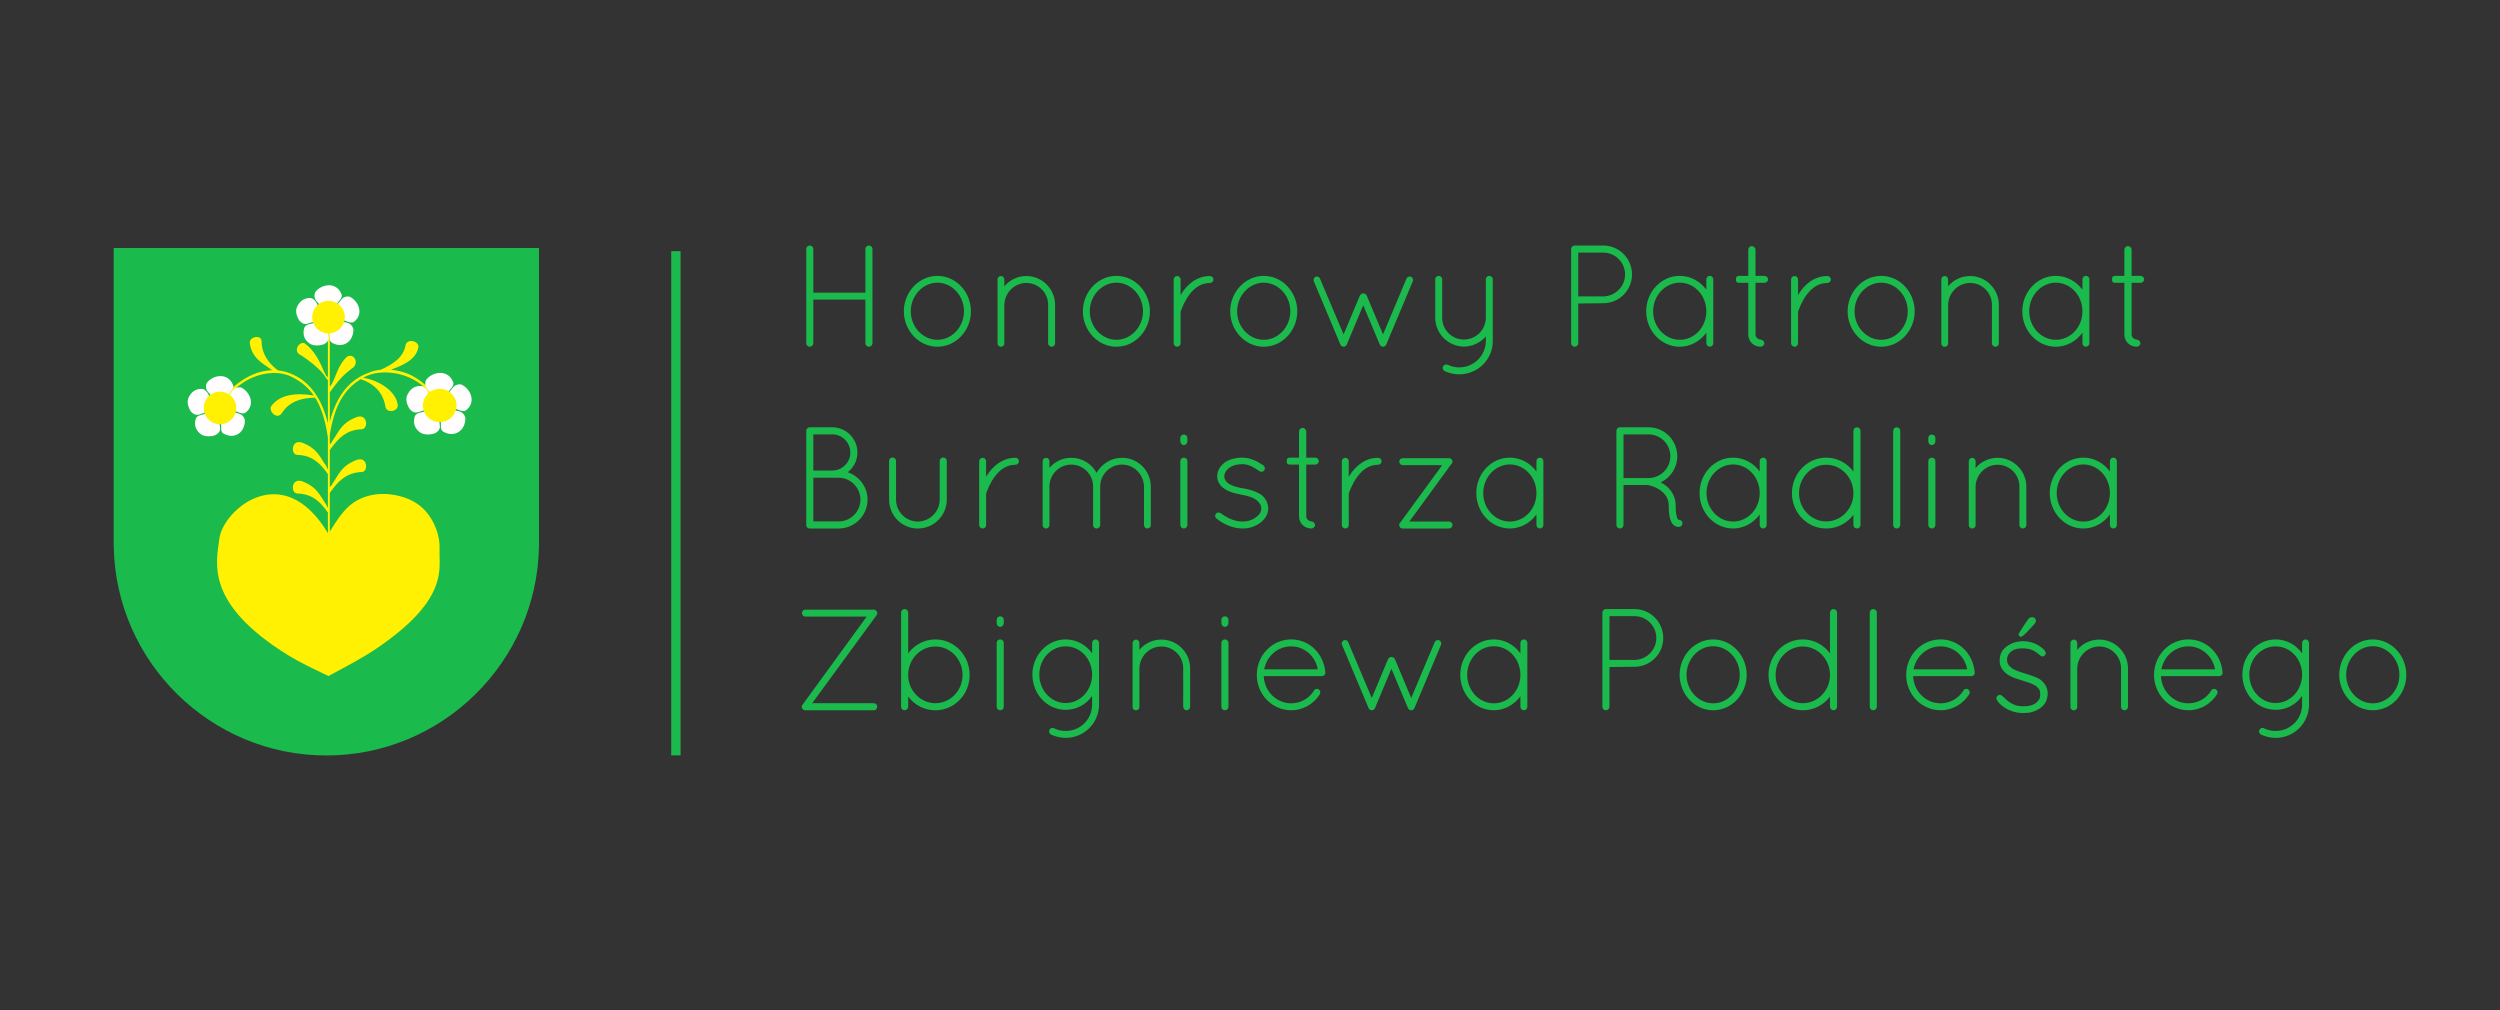 <?xml version="1.0" encoding="UTF-8" standalone="no"?>
<!-- Created with Inkscape (http://www.inkscape.org/) -->

<svg
   width="297mm"
   height="120mm"
   viewBox="0 0 297 120"
   version="1.1"
   id="svg5"
   inkscape:version="1.1.2 (b8e25be833, 2022-02-05)"
   sodipodi:docname="Honorowy_Patronat_1.svg"
   xmlns:inkscape="http://www.inkscape.org/namespaces/inkscape"
   xmlns:sodipodi="http://sodipodi.sourceforge.net/DTD/sodipodi-0.dtd"
   xmlns="http://www.w3.org/2000/svg"
   xmlns:svg="http://www.w3.org/2000/svg">
  <rect x="0" y="0" width="297" height="120" fill="#333333" stroke="none"/>
  <sodipodi:namedview
     id="namedview7"
     pagecolor="#ffffff"
     bordercolor="#666666"
     borderopacity="1.0"
     inkscape:pageshadow="2"
     inkscape:pageopacity="0.0"
     inkscape:pagecheckerboard="0"
     inkscape:document-units="mm"
     showgrid="false"
     height="209mm"
     inkscape:zoom="0.73952369"
     inkscape:cx="459.75539"
     inkscape:cy="247.45658"
     inkscape:window-width="1920"
     inkscape:window-height="1017"
     inkscape:window-x="-8"
     inkscape:window-y="-8"
     inkscape:window-maximized="1"
     inkscape:current-layer="layer1" />
  <defs
     id="defs2" />
  <g
     inkscape:label="Warstwa 1"
     inkscape:groupmode="layer"
     id="layer1">
    <g
       id="g18"
       transform="matrix(0.095,0,0,0.095,13.507,29.464)">
      <path
         style="fill:#1bba4d;fill-opacity:1;fill-rule:evenodd;stroke:none"
         d="m 0,0 h 531.879 v 373.23 h -0.058 C 529.364,517.605 410.887,634.589 265.942,634.589 121,634.589 2.52,517.605 0.063,373.23 H 0.004 V 0"
         id="path10" />
      <path
         style="fill:#fff101;fill-rule:evenodd;stroke:none"
         d="m 268.485,535.285 c -19.211,-9.324 -35.836,-17.094 -50.2,-25.961 -51.847,-32.008 -74.984,-61.27 -83.972,-86.477 -8.442,-23.679 -4.324,-43.781 -2.16,-59.23 3.996,-35.34 79.023,-101.59 135.711,-7.071 v -25.722 c -10.145,-14.293 -19.68,-23.227 -38.293,-23.844 -8.614,0.051 -7.832,-20.887 7.046,-14.883 18.68,7.446 21.75,18.461 28.965,28.528 1.063,1.48 0.77,2.797 2.278,4.16 v -42.09 c -10.075,-14.137 -19.828,-23.371 -38.293,-23.981 -8.614,0.051 -7.832,-20.886 7.047,-14.882 18.679,7.445 21.75,18.461 28.964,28.527 1.11,1.551 0.575,2.75 2.278,4.129 v -39.371 c -3.254,-22.824 -8.836,-38.563 -15.864,-49.899 -17.289,0.094 -32.07,4.664 -41.484,18.825 -5.691,9.629 -16.855,-1.532 -13.789,-7.879 10.215,-14.227 28.891,-17.719 53.441,-13.758 -7.961,-11.606 -17.566,-18.219 -27.683,-23.363 -17.578,-8.934 -47.078,-5.747 -68.985,13.742 l -8.816,9.84 -2.129,-1.809 7.059,-9.035 c 16.539,-14.215 33.238,-20.621 48.578,-21 -10.992,-7.945 -25.461,-14.692 -27.949,-33.641 -1.239,-8.316 14.593,-11.379 14.664,-2.625 0.136,15.953 8.672,27.563 20.558,36.543 4.43,0.449 8.723,1.406 12.828,2.832 18.442,6.395 36.907,21.289 47.172,54.727 l 2.399,8.613 v -53.906 c -2.84,-3.141 -4.121,-6.074 -6.586,-8.836 -7.766,-8.695 -16.867,-15.684 -26.559,-22.086 -13,-5.414 -0.445,-20.543 5.461,-14.207 8.184,6.355 16.141,17.398 22.676,34.152 1.793,2.395 1.488,4.942 5.004,7.211 v -56.004 l 2.406,0.016 v 67.711 c 4.047,-3.762 6.754,-13.856 10.969,-22.582 2.808,-5.817 6.48,-10.934 9.758,-14.113 8.738,-7.098 17.816,7.949 6.281,14.48 -15.063,11.559 -19.977,20.195 -27.012,29.418 v 36.723 l 1.836,-6.594 c 10.262,-33.438 28.731,-48.328 47.172,-54.727 4.105,-2.242 10.309,-3.199 14.742,-3.652 13.524,-6.246 28.07,-14.305 30.942,-30.531 1.71,-9.028 17.269,-5.692 16.031,2.625 -3.305,17.031 -22.692,23.234 -34.231,27.902 15.2,1.684 27.141,5.547 42.934,18.824 l 7,9.821 -3.258,2.277 -5.133,-9.148 c -22.109,-20.219 -55.648,-22.313 -73.484,-13.243 -0.941,0.477 -1.879,0.973 -2.805,1.485 21.149,3.566 40.922,17.461 43.192,33.625 1.199,8.324 -13.094,11.543 -15.301,3.004 -2.844,-17.899 -13.777,-28.95 -30.906,-34.887 -7.879,4.777 -15.18,11.058 -21.59,20.406 l -1.832,2.809 c -6.641,10.707 -11.989,25.343 -15.301,46.168 V 245.3 c 2.57,-1.636 2.594,-3.324 3.824,-5.035 7.215,-10.066 10.281,-21.082 28.965,-28.527 14.883,-6.004 15.664,14.934 7.047,14.883 -18.969,0.629 -29.434,11.281 -39.84,26.117 v 46.09 c 2.57,-1.637 2.594,-3.324 3.824,-5.039 7.215,-10.067 10.282,-21.082 28.965,-28.528 14.883,-6.004 15.664,14.934 7.047,14.883 -18.969,0.625 -29.434,11.281 -39.84,26.117 v 48.278 c 10.168,-16.606 18.68,-28.512 29.18,-35.813 15.344,-10.672 32.66,-12.273 46.801,-10.621 16.531,1.93 31.187,8.254 41.132,18.133 14.532,14.437 20.516,34.953 20.106,47.914 -0.383,12.211 1.527,25.105 -2,39.437 -5.887,23.883 -24.531,51.77 -76.754,87.168 -16.395,11.114 -36.238,21.688 -60.25,34.52"
         id="path12" />
      <path
         style="fill:#fffdfd;fill-rule:evenodd;stroke:none"
         d="m 141.766,186.004 c 1.68,1.21 3.129,2.722 4.262,4.46 l -1.164,-7.425 c 3.773,-3.184 4.632,-9.555 13.984,-8.782 11.164,4.524 19.496,22.289 5.308,32.098 -4.042,1.734 -9.984,-2 -15.742,-3.613 -0.347,1.785 -0.984,3.472 -1.859,5.008 l 3.351,-2.411 c 4.481,2.063 10.848,0.368 14.118,9.165 0.375,6.093 -1.731,12.546 -6.215,16.437 -4.949,4.305 -12.367,5.777 -20.594,1.074 -4.531,-2.777 -2.141,-9.363 -3.035,-15.363 l 1.027,-0.738 c -1.019,0.195 -2.078,0.3 -3.156,0.3 -0.914,0 -1.812,-0.074 -2.691,-0.218 l 3.277,2.468 c -0.77,4.836 3.769,10.192 -5.051,15.364 -5.851,2.199 -13.765,2.519 -18.566,-0.965 -5.309,-3.852 -9.11,-10.289 -6.383,-19.359 1.684,-5.043 8.641,-4.657 14.281,-6.883 l 0.071,0.054 c -0.965,-2.023 -1.532,-4.273 -1.602,-6.644 l -2.008,6.324 c -4.887,0.297 -9.582,5.899 -16.555,-1.586 -3.71,-5.23 -5.781,-12.426 -3.101,-17.871 2.894,-5.883 7.824,-11.359 17.273,-10.676 5.438,0.774 9.875,10.18 8.219,11.75 l -0.508,1.602 c 1.293,-1.723 2.914,-3.192 4.766,-4.313 l -1.426,-0.082 c -2.297,-4.367 -8.738,-6.898 -5.976,-15.867 6.937,-10.496 26.714,-14.523 33.117,2.067 2.254,4.207 -4.555,9.3 -7.422,14.628 z M 277.438,72.39 c 1.679,1.211 3.129,2.723 4.261,4.461 l -1.164,-7.422 c 3.774,-3.183 4.633,-9.554 13.985,-8.781 11.164,4.524 19.492,22.285 5.308,32.098 -4.046,1.734 -9.984,-2 -15.742,-3.614 -0.347,1.786 -0.984,3.473 -1.859,5.008 l 3.351,-2.41 c 4.485,2.063 10.848,0.367 14.118,9.164 0.375,6.098 -1.731,12.547 -6.215,16.438 -4.949,4.304 -12.371,5.777 -20.594,1.074 -4.531,-2.777 -2.141,-9.363 -3.035,-15.363 l 1.027,-0.739 c -1.019,0.196 -2.078,0.301 -3.156,0.301 -0.914,0 -1.813,-0.074 -2.691,-0.219 l 3.277,2.469 c -0.77,4.836 3.769,10.191 -5.051,15.363 -5.852,2.2 -13.766,2.52 -18.566,-0.964 -5.309,-3.852 -9.11,-10.29 -6.383,-19.36 1.68,-5.043 8.64,-4.656 14.281,-6.883 l 0.07,0.055 c -0.964,-2.023 -1.531,-4.273 -1.601,-6.644 l -2.008,6.324 c -4.887,0.297 -9.586,5.898 -16.555,-1.586 -3.711,-5.231 -5.781,-12.426 -3.097,-17.871 2.894,-5.883 7.824,-11.36 17.273,-10.676 5.438,0.773 9.875,10.18 8.219,11.75 l -0.508,1.601 c 1.293,-1.722 2.914,-3.191 4.766,-4.312 l -1.426,-0.082 c -2.297,-4.367 -8.738,-6.898 -5.977,-15.867 6.938,-10.496 26.715,-14.524 33.114,2.066 2.254,4.207 -4.555,9.301 -7.422,14.629 z m 139.347,110.199 c 1.731,1.235 3.223,2.786 4.391,4.563 l -1.199,-7.594 c 3.887,-3.254 4.773,-9.773 14.414,-8.984 11.504,4.629 20.09,22.801 5.473,32.836 -4.168,1.777 -10.29,-2.047 -16.223,-3.696 -0.359,1.825 -1.016,3.551 -1.914,5.122 l 3.453,-2.465 c 4.621,2.109 11.18,0.375 14.551,9.375 0.386,6.234 -1.785,12.832 -6.403,16.816 -5.101,4.402 -12.75,5.91 -21.222,1.102 -4.672,-2.84 -2.207,-9.582 -3.129,-15.715 l 1.058,-0.758 c -1.054,0.199 -2.14,0.309 -3.253,0.309 -0.942,0 -1.868,-0.078 -2.774,-0.223 l 3.379,2.527 c -0.793,4.946 3.887,10.426 -5.207,15.715 -6.031,2.25 -14.184,2.574 -19.137,-0.988 -5.469,-3.942 -9.387,-10.524 -6.578,-19.805 1.734,-5.156 8.906,-4.765 14.719,-7.043 l 0.07,0.055 c -0.992,-2.07 -1.578,-4.371 -1.648,-6.801 l -2.067,6.469 c -5.035,0.305 -9.879,6.035 -17.062,-1.621 -3.824,-5.352 -5.961,-12.711 -3.195,-18.281 2.984,-6.02 8.066,-11.622 17.804,-10.922 5.602,0.793 10.18,10.41 8.469,12.019 l -0.52,1.637 c 1.332,-1.762 3,-3.266 4.911,-4.41 l -1.469,-0.086 c -2.367,-4.469 -9.004,-7.055 -6.16,-16.231 7.148,-10.734 27.531,-14.859 34.129,2.114 2.32,4.304 -4.696,9.515 -7.649,14.964"
         id="path14" />
      <path
         style="fill:#fff101;fill-rule:evenodd;stroke:none"
         d="m 268.645,66.039 c 11.211,0 20.351,9.14 20.351,20.351 0,11.207 -9.14,20.352 -20.351,20.352 -11.207,0 -20.352,-9.141 -20.352,-20.352 0,-11.207 9.141,-20.351 20.352,-20.351 z m 139.082,110.05 c 11.551,0 20.972,9.352 20.972,20.821 0,11.465 -9.421,20.82 -20.972,20.82 -11.551,0 -20.973,-9.351 -20.973,-20.82 0,-11.465 9.422,-20.821 20.973,-20.821 z m -274.75,3.563 c 11.207,0 20.351,9.141 20.351,20.352 0,11.207 -9.14,20.351 -20.351,20.351 -11.211,0 -20.352,-9.141 -20.352,-20.351 0,-11.208 9.141,-20.352 20.352,-20.352"
         id="path16" />
    </g>
    <rect
       style="fill:#1bba4d;fill-opacity:1;fill-rule:evenodd;stroke-width:0.285"
       id="rect878"
       width="1.11"
       height="59.894"
       x="79.742"
       y="29.84" />
    <g
       aria-label="Honorowy Patronat
Burmistrza Radlina
Zbigniewa Podlesnego"
       id="text3419"
       style="font-size:15.673px;line-height:1.25;fill:#1bba4d;stroke-width:0.392"
       transform="matrix(1.096,0,0,1.096,-2.087,-12.622)">
      <path
         d="m 95.706,48.724 c 0,0.204 0.172,0.376 0.376,0.376 0.219,0 0.392,-0.172 0.392,-0.376 V 38.505 c 0,-0.204 -0.172,-0.376 -0.392,-0.376 -0.204,0 -0.376,0.172 -0.376,0.376 v 4.733 h -5.642 v -4.733 c 0,-0.204 -0.172,-0.376 -0.392,-0.376 -0.204,0 -0.376,0.172 -0.376,0.376 v 10.219 c 0,0.204 0.172,0.376 0.376,0.376 0.219,0 0.392,-0.172 0.392,-0.376 v -4.733 h 5.642 z"
         style="font-family:Quicksand;-inkscape-font-specification:Quicksand"
         id="path29053" />
      <path
         d="m 99.876,45.26 c 0,2.085 1.63,3.84 3.636,3.84 2.022,0 3.636,-1.755 3.636,-3.84 0,-2.085 -1.614,-3.84 -3.636,-3.84 -2.006,0 -3.636,1.755 -3.636,3.84 z m 0.752,0 c 0,-1.708 1.317,-3.103 2.884,-3.103 1.567,0 2.884,1.395 2.884,3.103 0,1.708 -1.317,3.088 -2.884,3.088 -1.567,0 -2.884,-1.379 -2.884,-3.088 z"
         style="font-family:Quicksand;-inkscape-font-specification:Quicksand"
         id="path29055" />
      <path
         d="m 115.517,48.724 c 0,0.219 0.172,0.376 0.376,0.376 0.204,0 0.376,-0.157 0.376,-0.376 v -4.169 c 0,-1.708 -1.395,-3.119 -3.119,-3.119 -0.956,0 -1.818,0.439 -2.382,1.113 V 41.812 c 0,-0.204 -0.157,-0.376 -0.36,-0.376 -0.219,0 -0.376,0.172 -0.376,0.376 v 2.617 0.125 4.169 0.094 c 0,0 0.016,0.016 0.016,0.031 0,0.016 0,0.031 0.016,0.047 0.047,0.094 0.141,0.172 0.251,0.204 h 0.094 c 0.11,0 0.219,-0.047 0.282,-0.141 0.047,-0.047 0.063,-0.11 0.078,-0.172 v -0.063 -4.169 c 0.031,-1.301 1.081,-2.367 2.382,-2.367 1.317,0 2.367,1.066 2.367,2.367 z"
         style="font-family:Quicksand;-inkscape-font-specification:Quicksand"
         id="path29057" />
      <path
         d="m 119.279,45.26 c 0,2.085 1.63,3.84 3.636,3.84 2.022,0 3.636,-1.755 3.636,-3.84 0,-2.085 -1.614,-3.84 -3.636,-3.84 -2.006,0 -3.636,1.755 -3.636,3.84 z m 0.752,0 c 0,-1.708 1.317,-3.103 2.884,-3.103 1.567,0 2.884,1.395 2.884,3.103 0,1.708 -1.317,3.088 -2.884,3.088 -1.567,0 -2.884,-1.379 -2.884,-3.088 z"
         style="font-family:Quicksand;-inkscape-font-specification:Quicksand"
         id="path29059" />
      <path
         d="m 129.122,48.724 c 0,0.219 0.172,0.376 0.392,0.376 0.188,0 0.36,-0.157 0.36,-0.376 v -3.37 c 0,-0.031 0,-0.063 0.031,-0.125 0.11,-0.313 0.408,-1.097 0.925,-1.787 0.533,-0.69 1.223,-1.254 2.226,-1.254 0.204,0 0.376,-0.172 0.376,-0.376 0,-0.219 -0.172,-0.376 -0.376,-0.376 -1.473,0 -2.492,0.972 -3.072,1.881 -0.047,0.063 -0.078,0.125 -0.11,0.188 V 41.812 c 0,-0.219 -0.172,-0.376 -0.36,-0.376 -0.219,0 -0.392,0.157 -0.392,0.376 z"
         style="font-family:Quicksand;-inkscape-font-specification:Quicksand"
         id="path29061" />
      <path
         d="m 135.25,45.26 c 0,2.085 1.63,3.84 3.636,3.84 2.022,0 3.636,-1.755 3.636,-3.84 0,-2.085 -1.614,-3.84 -3.636,-3.84 -2.006,0 -3.636,1.755 -3.636,3.84 z m 0.752,0 c 0,-1.708 1.317,-3.103 2.884,-3.103 1.567,0 2.884,1.395 2.884,3.103 0,1.708 -1.317,3.088 -2.884,3.088 -1.567,0 -2.884,-1.379 -2.884,-3.088 z"
         style="font-family:Quicksand;-inkscape-font-specification:Quicksand"
         id="path29063" />
      <path
         d="m 147.413,49.069 c 0.047,0.016 0.094,0.031 0.141,0.031 0.125,0 0.282,-0.094 0.329,-0.235 0,-0.016 0.016,-0.031 0.016,-0.031 l 1.771,-4.232 1.787,4.247 0.016,0.016 c 0.031,0.125 0.172,0.219 0.298,0.235 h 0.047 0.031 c 0.063,0 0.125,-0.031 0.188,-0.078 0.063,-0.047 0.11,-0.11 0.141,-0.188 l 2.868,-6.834 c 0.078,-0.188 -0.016,-0.408 -0.204,-0.486 -0.172,-0.078 -0.407,0.016 -0.486,0.204 l -2.539,6.05 -1.771,-4.216 c -0.063,-0.141 -0.219,-0.235 -0.376,-0.235 -0.141,0 -0.298,0.094 -0.36,0.235 l -1.771,4.216 -2.555,-6.05 c -0.063,-0.188 -0.298,-0.282 -0.486,-0.204 -0.172,0.078 -0.266,0.298 -0.188,0.486 l 2.884,6.865 c 0.031,0.078 0.078,0.141 0.157,0.172 0.016,0.016 0.031,0.031 0.063,0.031 z"
         style="font-family:Quicksand;-inkscape-font-specification:Quicksand"
         id="path29065" />
      <path
         d="m 157.475,45.95 c 0,1.724 1.395,3.119 3.103,3.135 0.956,0 1.802,-0.439 2.382,-1.097 v 0.502 c -0.016,1.583 -1.301,2.853 -2.9,2.853 -0.439,0 -0.878,-0.11 -1.254,-0.298 -0.188,-0.047 -0.392,0 -0.486,0.188 -0.094,0.172 -0.016,0.392 0.157,0.502 0.486,0.219 1.019,0.36 1.583,0.36 2.022,0 3.652,-1.599 3.652,-3.605 v -2.398 -0.141 -4.169 c 0,-0.047 -0.016,-0.11 -0.047,-0.157 -0.016,-0.047 -0.063,-0.094 -0.094,-0.125 -0.063,-0.031 -0.125,-0.063 -0.188,-0.078 h -0.047 -0.047 c -0.016,0 -0.031,0.016 -0.047,0.016 h -0.031 c -0.047,0.016 -0.11,0.047 -0.141,0.094 -0.016,0 -0.016,0.016 -0.031,0.016 0,0.016 -0.016,0.031 -0.016,0.047 -0.047,0.047 -0.063,0.125 -0.063,0.188 v 4.169 c -0.016,1.317 -1.066,2.367 -2.382,2.367 -1.301,0 -2.351,-1.05 -2.351,-2.367 v -4.169 c 0,-0.204 -0.172,-0.36 -0.392,-0.36 -0.188,0 -0.36,0.157 -0.36,0.36 z"
         style="font-family:Quicksand;-inkscape-font-specification:Quicksand"
         id="path29067" />
      <path
         d="m 172.208,48.724 c 0,0.204 0.172,0.376 0.376,0.376 0.219,0 0.392,-0.172 0.392,-0.376 v -4.31 l 2.711,-0.031 c 1.724,0 3.119,-1.395 3.119,-3.119 0,-1.724 -1.395,-3.135 -3.119,-3.135 h -3.056 -0.047 c -0.204,0 -0.376,0.172 -0.376,0.376 z m 0.768,-5.078 v -4.749 h 2.711 c 1.301,0 2.367,1.066 2.367,2.367 0,1.301 -1.066,2.367 -2.367,2.382 z"
         style="font-family:Quicksand;-inkscape-font-specification:Quicksand"
         id="path29069" />
      <path
         d="m 187.238,41.42 c -0.204,0 -0.376,0.157 -0.376,0.376 v 1.128 c -0.658,-0.909 -1.708,-1.505 -2.884,-1.505 -2.022,0 -3.636,1.74 -3.636,3.84 0,2.1 1.614,3.84 3.636,3.84 1.175,0 2.226,-0.611 2.884,-1.52 v 1.144 c 0,0.204 0.172,0.376 0.376,0.376 0.204,0 0.376,-0.172 0.376,-0.376 v -6.928 c 0,-0.219 -0.172,-0.376 -0.376,-0.376 z m -3.26,6.928 c -1.567,0 -2.884,-1.364 -2.884,-3.088 0,-1.724 1.317,-3.103 2.884,-3.103 1.583,0 2.884,1.379 2.884,3.103 0,1.724 -1.301,3.088 -2.884,3.088 z"
         style="font-family:Quicksand;-inkscape-font-specification:Quicksand"
         id="path29071" />
      <path
         d="m 193.179,41.42 h -0.987 v -2.853 c 0,-0.188 -0.204,-0.376 -0.408,-0.376 -0.188,0 -0.376,0.188 -0.376,0.376 v 2.853 h -0.956 c -0.376,0 -0.376,0.188 -0.376,0.376 0,0.188 0,0.376 0.376,0.376 h 0.956 v 5.595 c 0,0.768 0.58,1.332 1.348,1.332 0.188,0 0.392,-0.188 0.392,-0.376 0,-0.188 -0.204,-0.392 -0.392,-0.392 -0.188,0 -0.564,-0.188 -0.564,-0.564 v -5.595 h 0.987 c 0.188,0 0.376,-0.188 0.376,-0.376 0,-0.188 -0.188,-0.376 -0.376,-0.376 z"
         style="font-family:Quicksand;-inkscape-font-specification:Quicksand"
         id="path29073" />
      <path
         d="m 196.047,48.724 c 0,0.219 0.172,0.376 0.392,0.376 0.188,0 0.36,-0.157 0.36,-0.376 v -3.37 c 0,-0.031 0,-0.063 0.031,-0.125 0.11,-0.313 0.408,-1.097 0.925,-1.787 0.533,-0.69 1.223,-1.254 2.226,-1.254 0.204,0 0.376,-0.172 0.376,-0.376 0,-0.219 -0.172,-0.376 -0.376,-0.376 -1.473,0 -2.492,0.972 -3.072,1.881 -0.047,0.063 -0.078,0.125 -0.11,0.188 V 41.812 c 0,-0.219 -0.172,-0.376 -0.36,-0.376 -0.219,0 -0.392,0.157 -0.392,0.376 z"
         style="font-family:Quicksand;-inkscape-font-specification:Quicksand"
         id="path29075" />
      <path
         d="m 202.175,45.26 c 0,2.085 1.63,3.84 3.636,3.84 2.022,0 3.636,-1.755 3.636,-3.84 0,-2.085 -1.614,-3.84 -3.636,-3.84 -2.006,0 -3.636,1.755 -3.636,3.84 z m 0.752,0 c 0,-1.708 1.317,-3.103 2.884,-3.103 1.567,0 2.884,1.395 2.884,3.103 0,1.708 -1.317,3.088 -2.884,3.088 -1.567,0 -2.884,-1.379 -2.884,-3.088 z"
         style="font-family:Quicksand;-inkscape-font-specification:Quicksand"
         id="path29077" />
      <path
         d="m 217.817,48.724 c 0,0.219 0.172,0.376 0.376,0.376 0.204,0 0.376,-0.157 0.376,-0.376 v -4.169 c 0,-1.708 -1.395,-3.119 -3.119,-3.119 -0.956,0 -1.818,0.439 -2.382,1.113 V 41.812 c 0,-0.204 -0.157,-0.376 -0.36,-0.376 -0.219,0 -0.376,0.172 -0.376,0.376 v 2.617 0.125 4.169 0.094 c 0,0 0.016,0.016 0.016,0.031 0,0.016 0,0.031 0.016,0.047 0.047,0.094 0.141,0.172 0.251,0.204 h 0.094 c 0.11,0 0.219,-0.047 0.282,-0.141 0.047,-0.047 0.063,-0.11 0.078,-0.172 v -0.063 -4.169 c 0.031,-1.301 1.081,-2.367 2.382,-2.367 1.317,0 2.367,1.066 2.367,2.367 z"
         style="font-family:Quicksand;-inkscape-font-specification:Quicksand"
         id="path29079" />
      <path
         d="m 228.005,41.42 c -0.204,0 -0.376,0.157 -0.376,0.376 v 1.128 c -0.658,-0.909 -1.708,-1.505 -2.884,-1.505 -2.022,0 -3.636,1.74 -3.636,3.84 0,2.1 1.614,3.84 3.636,3.84 1.175,0 2.226,-0.611 2.884,-1.52 v 1.144 c 0,0.204 0.172,0.376 0.376,0.376 0.204,0 0.376,-0.172 0.376,-0.376 v -6.928 c 0,-0.219 -0.172,-0.376 -0.376,-0.376 z m -3.26,6.928 c -1.567,0 -2.884,-1.364 -2.884,-3.088 0,-1.724 1.317,-3.103 2.884,-3.103 1.583,0 2.884,1.379 2.884,3.103 0,1.724 -1.301,3.088 -2.884,3.088 z"
         style="font-family:Quicksand;-inkscape-font-specification:Quicksand"
         id="path29081" />
      <path
         d="m 233.945,41.42 h -0.987 v -2.853 c 0,-0.188 -0.204,-0.376 -0.408,-0.376 -0.188,0 -0.376,0.188 -0.376,0.376 v 2.853 h -0.956 c -0.376,0 -0.376,0.188 -0.376,0.376 0,0.188 0,0.376 0.376,0.376 h 0.956 v 5.595 c 0,0.768 0.58,1.332 1.348,1.332 0.188,0 0.392,-0.188 0.392,-0.376 0,-0.188 -0.204,-0.392 -0.392,-0.392 -0.188,0 -0.564,-0.188 -0.564,-0.564 v -5.595 h 0.987 c 0.188,0 0.376,-0.188 0.376,-0.376 0,-0.188 -0.188,-0.376 -0.376,-0.376 z"
         style="font-family:Quicksand;-inkscape-font-specification:Quicksand"
         id="path29083" />
      <path
         d="m 89.296,68.427 c 0,0.204 0.157,0.376 0.36,0.376 h 0.016 0.047 3.088 c 1.724,0 3.135,-1.395 3.135,-3.135 0,-1.379 -0.909,-2.539 -2.147,-2.962 0.627,-0.502 1.05,-1.27 1.05,-2.132 0,-1.52 -1.223,-2.743 -2.727,-2.743 H 89.719 89.672 c -0.204,0 -0.376,0.172 -0.376,0.376 z m 0.768,-0.392 V 63.302 h 2.743 c 1.301,0 2.351,1.066 2.367,2.367 -0.016,1.317 -1.066,2.367 -2.367,2.367 z m 0,-5.517 v -3.918 h 2.053 c 1.081,0 1.959,0.878 1.959,1.975 0,1.066 -0.878,1.943 -1.959,1.943 z"
         style="font-family:Quicksand;-inkscape-font-specification:Quicksand"
         id="path29085" />
      <path
         d="m 98.277,65.669 c 0,1.724 1.379,3.135 3.103,3.135 1.755,0 3.15,-1.411 3.15,-3.135 v -4.185 c 0,-0.219 -0.172,-0.376 -0.392,-0.376 -0.188,0 -0.376,0.157 -0.376,0.376 v 4.185 c 0,1.317 -1.066,2.367 -2.382,2.382 -1.301,-0.016 -2.351,-1.066 -2.351,-2.382 v -4.185 c 0,-0.219 -0.172,-0.376 -0.376,-0.376 -0.204,0 -0.376,0.157 -0.376,0.376 z"
         style="font-family:Quicksand;-inkscape-font-specification:Quicksand"
         id="path29087" />
      <path
         d="m 108.041,68.427 c 0,0.219 0.172,0.376 0.392,0.376 0.188,0 0.36,-0.157 0.36,-0.376 V 65.057 c 0,-0.031 0,-0.063 0.031,-0.125 0.11,-0.313 0.408,-1.097 0.925,-1.787 0.533,-0.69 1.223,-1.254 2.226,-1.254 0.204,0 0.376,-0.172 0.376,-0.376 0,-0.219 -0.172,-0.376 -0.376,-0.376 -1.473,0 -2.492,0.972 -3.072,1.881 -0.047,0.063 -0.078,0.125 -0.11,0.188 v -1.693 c 0,-0.219 -0.172,-0.376 -0.36,-0.376 -0.219,0 -0.392,0.157 -0.392,0.376 z"
         style="font-family:Quicksand;-inkscape-font-specification:Quicksand"
         id="path29089" />
      <path
         d="m 125.909,68.443 c 0,0.188 0.157,0.36 0.36,0.36 0.219,0 0.376,-0.172 0.376,-0.36 v -4.185 c 0,-1.724 -1.395,-3.119 -3.119,-3.119 -1.175,0 -2.21,0.658 -2.759,1.63 -0.533,-0.972 -1.552,-1.63 -2.743,-1.63 -0.956,0 -1.802,0.423 -2.367,1.097 v -0.737 c 0,-0.204 -0.157,-0.36 -0.376,-0.36 -0.188,0 -0.36,0.157 -0.36,0.36 v 2.633 0.125 4.185 0.078 c 0.047,0.141 0.172,0.266 0.313,0.282 h 0.047 0.047 c 0.031,0 0.047,0 0.063,-0.016 0.031,0 0.078,-0.031 0.094,-0.047 0.11,-0.063 0.172,-0.172 0.172,-0.298 V 64.258 c 0,-1.301 1.05,-2.382 2.367,-2.382 1.317,0 2.367,1.081 2.367,2.382 v 4.185 0.031 0.047 c 0.016,0.016 0.016,0.031 0.016,0.047 0.016,0.016 0.016,0.031 0.016,0.031 0.016,0.016 0.016,0.016 0.016,0.031 0.016,0 0.016,0.016 0.031,0.031 l 0.047,0.047 c 0.016,0.016 0.031,0.031 0.047,0.031 0.031,0.016 0.063,0.047 0.094,0.047 0,0 0.016,0.016 0.031,0.016 h 0.031 0.047 c 0.063,0 0.125,-0.016 0.188,-0.047 0.078,-0.047 0.157,-0.11 0.188,-0.204 v -0.031 c 0,0 0.016,-0.016 0.016,-0.031 v -0.047 -4.185 c 0,-1.301 1.066,-2.382 2.367,-2.382 1.317,0 2.351,1.081 2.382,2.382 z"
         style="font-family:Quicksand;-inkscape-font-specification:Quicksand"
         id="path29091" />
      <path
         d="m 129.843,68.427 c 0,0.204 0.172,0.376 0.376,0.376 0.219,0 0.392,-0.172 0.392,-0.376 v -6.928 c 0,-0.219 -0.172,-0.376 -0.392,-0.376 -0.204,0 -0.376,0.157 -0.376,0.376 z m 0,-9.075 c 0,0.219 0.172,0.408 0.376,0.408 0.219,0 0.392,-0.188 0.392,-0.408 v -0.36 c 0,-0.204 -0.172,-0.376 -0.392,-0.376 -0.204,0 -0.376,0.172 -0.376,0.376 z"
         style="font-family:Quicksand;-inkscape-font-specification:Quicksand"
         id="path29093" />
      <path
         d="m 133.746,67.706 c 0.627,0.502 1.599,1.081 2.837,1.097 0.752,0 1.379,-0.219 1.912,-0.611 0.517,-0.392 0.878,-0.909 0.878,-1.552 0,-0.643 -0.36,-1.238 -0.862,-1.567 -0.533,-0.298 -1.128,-0.517 -1.865,-0.627 h -0.031 c -0.705,-0.11 -1.223,-0.298 -1.567,-0.533 -0.298,-0.235 -0.439,-0.455 -0.439,-0.768 0,-0.313 0.172,-0.627 0.486,-0.878 0.329,-0.266 0.831,-0.439 1.458,-0.439 0.752,0 1.317,0.392 1.881,0.768 0.172,0.11 0.408,0.063 0.517,-0.11 0.11,-0.172 0.063,-0.408 -0.11,-0.533 -0.596,-0.376 -1.301,-0.831 -2.288,-0.831 -0.784,0 -1.426,0.204 -1.881,0.517 -0.486,0.36 -0.831,0.893 -0.831,1.505 0,0.596 0.345,1.097 0.831,1.379 0.439,0.313 1.05,0.47 1.74,0.596 l 0.031,0.016 c 0.752,0.125 1.301,0.313 1.63,0.564 0.392,0.329 0.533,0.58 0.549,0.94 0,0.345 -0.204,0.69 -0.58,0.94 -0.345,0.282 -0.862,0.47 -1.458,0.47 -0.972,0 -1.818,-0.502 -2.351,-0.893 -0.172,-0.141 -0.408,-0.11 -0.533,0.047 -0.125,0.157 -0.11,0.36 0.047,0.502 z"
         style="font-family:Quicksand;-inkscape-font-specification:Quicksand"
         id="path29095" />
      <path
         d="m 144.482,61.123 h -0.987 v -2.853 c 0,-0.188 -0.204,-0.376 -0.407,-0.376 -0.188,0 -0.376,0.188 -0.376,0.376 v 2.853 h -0.956 c -0.376,0 -0.376,0.188 -0.376,0.376 0,0.188 0,0.376 0.376,0.376 h 0.956 v 5.595 c 0,0.768 0.58,1.332 1.348,1.332 0.188,0 0.392,-0.188 0.392,-0.376 0,-0.188 -0.204,-0.392 -0.392,-0.392 -0.188,0 -0.564,-0.188 -0.564,-0.564 V 61.876 h 0.987 c 0.188,0 0.376,-0.188 0.376,-0.376 0,-0.188 -0.188,-0.376 -0.376,-0.376 z"
         style="font-family:Quicksand;-inkscape-font-specification:Quicksand"
         id="path29097" />
      <path
         d="m 147.35,68.427 c 0,0.219 0.172,0.376 0.392,0.376 0.188,0 0.36,-0.157 0.36,-0.376 V 65.057 c 0,-0.031 0,-0.063 0.031,-0.125 0.11,-0.313 0.408,-1.097 0.925,-1.787 0.533,-0.69 1.223,-1.254 2.226,-1.254 0.204,0 0.376,-0.172 0.376,-0.376 0,-0.219 -0.172,-0.376 -0.376,-0.376 -1.473,0 -2.492,0.972 -3.072,1.881 -0.047,0.063 -0.078,0.125 -0.11,0.188 v -1.693 c 0,-0.219 -0.172,-0.376 -0.36,-0.376 -0.219,0 -0.392,0.157 -0.392,0.376 z"
         style="font-family:Quicksand;-inkscape-font-specification:Quicksand"
         id="path29099" />
      <path
         d="m 158.227,61.938 -4.53,6.207 c -0.078,0.063 -0.125,0.157 -0.125,0.266 v 0.016 c 0,0.047 0,0.094 0.016,0.141 0,0 0.016,0 0.016,0.016 0.047,0.125 0.188,0.219 0.345,0.219 h 5.015 c 0.204,0 0.376,-0.157 0.376,-0.376 0,-0.219 -0.172,-0.376 -0.376,-0.376 h -4.294 l 4.514,-6.191 c 0.078,-0.047 0.125,-0.125 0.141,-0.204 0.047,-0.125 0.016,-0.251 -0.078,-0.345 l -0.016,-0.016 -0.047,-0.047 c -0.078,-0.047 -0.172,-0.078 -0.266,-0.063 h -4.968 c -0.204,0 -0.376,0.157 -0.376,0.376 0,0.204 0.172,0.376 0.376,0.376 z"
         style="font-family:Quicksand;-inkscape-font-specification:Quicksand"
         id="path29101" />
      <path
         d="m 168.822,61.123 c -0.204,0 -0.376,0.157 -0.376,0.376 v 1.128 c -0.658,-0.909 -1.708,-1.505 -2.884,-1.505 -2.022,0 -3.636,1.74 -3.636,3.84 0,2.1 1.614,3.84 3.636,3.84 1.175,0 2.226,-0.611 2.884,-1.52 v 1.144 c 0,0.204 0.172,0.376 0.376,0.376 0.204,0 0.376,-0.172 0.376,-0.376 v -6.928 c 0,-0.219 -0.172,-0.376 -0.376,-0.376 z m -3.26,6.928 c -1.567,0 -2.884,-1.364 -2.884,-3.088 0,-1.724 1.317,-3.103 2.884,-3.103 1.583,0 2.884,1.379 2.884,3.103 0,1.724 -1.301,3.088 -2.884,3.088 z"
         style="font-family:Quicksand;-inkscape-font-specification:Quicksand"
         id="path29103" />
      <path
         d="m 183.085,68.129 c 0.172,0.345 0.502,0.502 0.705,0.502 h 0.031 c 0.094,0 0.172,-0.016 0.188,-0.016 0.204,-0.078 0.298,-0.298 0.251,-0.502 -0.063,-0.172 -0.251,-0.266 -0.423,-0.251 -0.016,-0.016 -0.094,-0.078 -0.157,-0.266 -0.078,-0.235 -0.141,-0.627 -0.141,-1.27 0,-1.238 -0.752,-2.038 -1.473,-2.445 -0.063,-0.031 -0.11,-0.047 -0.157,-0.078 1.066,-0.502 1.802,-1.583 1.802,-2.837 0,-1.74 -1.395,-3.135 -3.119,-3.135 h -3.056 -0.047 -0.031 c -0.188,0.016 -0.345,0.188 -0.345,0.376 v 10.219 c 0,0.204 0.172,0.376 0.376,0.376 0.219,0 0.392,-0.172 0.392,-0.376 v -4.342 h 2.664 c 0.016,0 0.031,0.016 0.078,0.031 0.204,0.031 0.784,0.204 1.27,0.549 0.486,0.36 0.893,0.862 0.893,1.661 0,0.925 0.11,1.442 0.298,1.802 z m -0.125,-7.163 c 0,1.285 -1.034,2.335 -2.304,2.367 h -0.141 -2.633 v -4.733 h 2.711 c 1.301,0 2.367,1.05 2.367,2.367 z"
         style="font-family:Quicksand;-inkscape-font-specification:Quicksand"
         id="path29105" />
      <path
         d="m 193.022,61.123 c -0.204,0 -0.376,0.157 -0.376,0.376 v 1.128 c -0.658,-0.909 -1.708,-1.505 -2.884,-1.505 -2.022,0 -3.636,1.74 -3.636,3.84 0,2.1 1.614,3.84 3.636,3.84 1.175,0 2.226,-0.611 2.884,-1.52 v 1.144 c 0,0.204 0.172,0.376 0.376,0.376 0.204,0 0.376,-0.172 0.376,-0.376 v -6.928 c 0,-0.219 -0.172,-0.376 -0.376,-0.376 z m -3.26,6.928 c -1.567,0 -2.884,-1.364 -2.884,-3.088 0,-1.724 1.317,-3.103 2.884,-3.103 1.583,0 2.884,1.379 2.884,3.103 0,1.724 -1.301,3.088 -2.884,3.088 z"
         style="font-family:Quicksand;-inkscape-font-specification:Quicksand"
         id="path29107" />
      <path
         d="m 202.802,68.427 c 0,0.204 0.172,0.376 0.392,0.376 0.204,0 0.376,-0.172 0.376,-0.376 v -3.448 -0.157 -6.614 c 0,-0.204 -0.172,-0.376 -0.376,-0.376 -0.219,0 -0.392,0.172 -0.392,0.376 v 4.42 c -0.674,-0.909 -1.74,-1.505 -2.947,-1.505 -2.069,0 -3.715,1.724 -3.715,3.856 0,2.1 1.646,3.824 3.715,3.824 1.207,0 2.273,-0.58 2.947,-1.489 z m -2.947,-0.392 c -1.614,0 -2.947,-1.364 -2.947,-3.056 0,-1.708 1.332,-3.088 2.947,-3.088 1.583,0 2.884,1.317 2.947,2.962 V 65.104 c -0.063,1.63 -1.364,2.931 -2.947,2.931 z"
         style="font-family:Quicksand;-inkscape-font-specification:Quicksand"
         id="path29109" />
      <path
         d="m 207.112,68.427 c 0,0.204 0.172,0.376 0.376,0.376 0.219,0 0.392,-0.172 0.392,-0.376 V 58.208 c 0,-0.204 -0.172,-0.376 -0.392,-0.376 -0.204,0 -0.376,0.172 -0.376,0.376 z"
         style="font-family:Quicksand;-inkscape-font-specification:Quicksand"
         id="path29111" />
      <path
         d="m 210.921,68.427 c 0,0.204 0.172,0.376 0.376,0.376 0.219,0 0.392,-0.172 0.392,-0.376 v -6.928 c 0,-0.219 -0.172,-0.376 -0.392,-0.376 -0.204,0 -0.376,0.157 -0.376,0.376 z m 0,-9.075 c 0,0.219 0.172,0.408 0.376,0.408 0.219,0 0.392,-0.188 0.392,-0.408 v -0.36 c 0,-0.204 -0.172,-0.376 -0.392,-0.376 -0.204,0 -0.376,0.172 -0.376,0.376 z"
         style="font-family:Quicksand;-inkscape-font-specification:Quicksand"
         id="path29113" />
      <path
         d="m 220.795,68.427 c 0,0.219 0.172,0.376 0.376,0.376 0.204,0 0.376,-0.157 0.376,-0.376 v -4.169 c 0,-1.708 -1.395,-3.119 -3.119,-3.119 -0.956,0 -1.818,0.439 -2.382,1.113 v -0.737 c 0,-0.204 -0.157,-0.376 -0.36,-0.376 -0.219,0 -0.376,0.172 -0.376,0.376 v 2.617 0.125 4.169 0.094 c 0,0 0.016,0.016 0.016,0.031 0,0.016 0,0.031 0.016,0.047 0.047,0.094 0.141,0.172 0.251,0.204 h 0.094 c 0.11,0 0.219,-0.047 0.282,-0.141 0.047,-0.047 0.063,-0.11 0.078,-0.172 v -0.063 -4.169 c 0.031,-1.301 1.081,-2.367 2.382,-2.367 1.317,0 2.367,1.066 2.367,2.367 z"
         style="font-family:Quicksand;-inkscape-font-specification:Quicksand"
         id="path29115" />
      <path
         d="m 230.983,61.123 c -0.204,0 -0.376,0.157 -0.376,0.376 v 1.128 c -0.658,-0.909 -1.708,-1.505 -2.884,-1.505 -2.022,0 -3.636,1.74 -3.636,3.84 0,2.1 1.614,3.84 3.636,3.84 1.175,0 2.226,-0.611 2.884,-1.52 v 1.144 c 0,0.204 0.172,0.376 0.376,0.376 0.204,0 0.376,-0.172 0.376,-0.376 v -6.928 c 0,-0.219 -0.172,-0.376 -0.376,-0.376 z m -3.26,6.928 c -1.567,0 -2.884,-1.364 -2.884,-3.088 0,-1.724 1.317,-3.103 2.884,-3.103 1.583,0 2.884,1.379 2.884,3.103 0,1.724 -1.301,3.088 -2.884,3.088 z"
         style="font-family:Quicksand;-inkscape-font-specification:Quicksand"
         id="path29117" />
      <path
         d="m 88.967,88.428 c 0.031,0.031 0.063,0.047 0.094,0.063 0.031,0 0.078,0.016 0.11,0.016 h 0.031 7.413 c 0.204,0 0.376,-0.172 0.376,-0.376 0,-0.235 -0.172,-0.392 -0.376,-0.392 H 89.939 l 6.975,-9.529 c 0.11,-0.141 0.11,-0.345 0,-0.47 -0.031,-0.031 -0.078,-0.063 -0.11,-0.078 -0.094,-0.063 -0.204,-0.094 -0.313,-0.063 h -7.288 c -0.204,0 -0.376,0.172 -0.376,0.376 0,0.204 0.172,0.376 0.376,0.376 h 6.645 l -6.912,9.498 c -0.031,0.031 -0.063,0.078 -0.094,0.141 -0.063,0.157 -0.016,0.345 0.125,0.439 z"
         style="font-family:Quicksand;-inkscape-font-specification:Quicksand"
         id="path29119" />
      <path
         d="m 99.578,88.13 c 0,0.204 0.172,0.376 0.376,0.376 0.219,0 0.392,-0.172 0.392,-0.376 V 87.017 c 0.674,0.909 1.74,1.489 2.947,1.489 2.069,0 3.715,-1.724 3.715,-3.824 0,-2.132 -1.646,-3.856 -3.715,-3.856 -1.207,0 -2.273,0.596 -2.947,1.505 v -4.42 c 0,-0.204 -0.172,-0.376 -0.392,-0.376 -0.204,0 -0.376,0.172 -0.376,0.376 v 6.614 0.157 0.157 z m 0.768,-3.574 c 0.063,-1.646 1.364,-2.962 2.947,-2.962 1.63,0 2.947,1.379 2.947,3.088 0,1.693 -1.317,3.056 -2.947,3.056 -1.614,0 -2.947,-1.364 -2.947,-3.056 z"
         style="font-family:Quicksand;-inkscape-font-specification:Quicksand"
         id="path29121" />
      <path
         d="m 109.938,88.13 c 0,0.204 0.172,0.376 0.376,0.376 0.219,0 0.392,-0.172 0.392,-0.376 v -6.928 c 0,-0.219 -0.172,-0.376 -0.392,-0.376 -0.204,0 -0.376,0.157 -0.376,0.376 z m 0,-9.075 c 0,0.219 0.172,0.408 0.376,0.408 0.219,0 0.392,-0.188 0.392,-0.408 v -0.36 c 0,-0.204 -0.172,-0.376 -0.392,-0.376 -0.204,0 -0.376,0.172 -0.376,0.376 z"
         style="font-family:Quicksand;-inkscape-font-specification:Quicksand"
         id="path29123" />
      <path
         d="m 121.034,81.202 c 0,-0.204 -0.172,-0.376 -0.36,-0.376 -0.219,0 -0.392,0.172 -0.392,0.376 v 1.128 c -0.643,-0.909 -1.693,-1.505 -2.868,-1.505 -2.006,0 -3.605,1.74 -3.605,3.809 0,2.116 1.599,3.824 3.605,3.824 1.175,0 2.226,-0.58 2.868,-1.505 v 0.94 c 0,1.583 -1.27,2.853 -2.868,2.853 -0.47,0 -0.862,-0.094 -1.254,-0.282 -0.188,-0.11 -0.407,-0.031 -0.502,0.172 -0.094,0.172 0,0.392 0.157,0.502 0.502,0.219 1.034,0.36 1.599,0.36 2.006,0 3.621,-1.614 3.621,-3.605 z m -3.621,6.52 c -1.567,0 -2.853,-1.364 -2.853,-3.088 0,-1.708 1.285,-3.056 2.853,-3.056 1.583,0 2.868,1.348 2.868,3.056 0,1.724 -1.285,3.088 -2.868,3.088 z"
         style="font-family:Quicksand;-inkscape-font-specification:Quicksand"
         id="path29125" />
      <path
         d="m 130.156,88.13 c 0,0.219 0.172,0.376 0.376,0.376 0.204,0 0.376,-0.157 0.376,-0.376 v -4.169 c 0,-1.708 -1.395,-3.119 -3.119,-3.119 -0.956,0 -1.818,0.439 -2.382,1.113 v -0.737 c 0,-0.204 -0.157,-0.376 -0.36,-0.376 -0.219,0 -0.376,0.172 -0.376,0.376 v 2.617 0.125 4.169 0.094 c 0,0 0.016,0.016 0.016,0.031 0,0.016 0,0.031 0.016,0.047 0.047,0.094 0.141,0.172 0.251,0.204 h 0.094 c 0.11,0 0.219,-0.047 0.282,-0.141 0.047,-0.047 0.063,-0.11 0.078,-0.172 v -0.063 -4.169 c 0.031,-1.301 1.081,-2.367 2.382,-2.367 1.317,0 2.367,1.066 2.367,2.367 z"
         style="font-family:Quicksand;-inkscape-font-specification:Quicksand"
         id="path29127" />
      <path
         d="m 134.294,88.13 c 0,0.204 0.172,0.376 0.376,0.376 0.219,0 0.392,-0.172 0.392,-0.376 v -6.928 c 0,-0.219 -0.172,-0.376 -0.392,-0.376 -0.204,0 -0.376,0.157 -0.376,0.376 z m 0,-9.075 c 0,0.219 0.172,0.408 0.376,0.408 0.219,0 0.392,-0.188 0.392,-0.408 v -0.36 c 0,-0.204 -0.172,-0.376 -0.392,-0.376 -0.204,0 -0.376,0.172 -0.376,0.376 z"
         style="font-family:Quicksand;-inkscape-font-specification:Quicksand"
         id="path29129" />
      <path
         d="m 141.864,88.506 c 1.301,0 2.445,-0.69 3.103,-1.74 0.11,-0.188 0.047,-0.408 -0.125,-0.533 -0.157,-0.094 -0.392,-0.063 -0.502,0.125 -0.517,0.862 -1.458,1.395 -2.476,1.395 -1.583,0 -2.9,-1.27 -2.978,-2.947 h 6.301 c 0.204,0 0.376,-0.141 0.376,-0.345 v -0.047 -0.016 c -0.157,-2.006 -1.724,-3.574 -3.699,-3.574 -2.069,0 -3.73,1.724 -3.73,3.856 0,2.1 1.661,3.824 3.73,3.824 z m 0,-6.928 c 1.411,0 2.633,1.05 2.884,2.492 h -5.815 c 0.282,-1.458 1.489,-2.492 2.931,-2.492 z"
         style="font-family:Quicksand;-inkscape-font-specification:Quicksand"
         id="path29131" />
      <path
         d="m 150.469,88.475 c 0.047,0.016 0.094,0.031 0.141,0.031 0.125,0 0.282,-0.094 0.329,-0.235 0,-0.016 0.016,-0.031 0.016,-0.031 l 1.771,-4.232 1.787,4.247 0.016,0.016 c 0.031,0.125 0.172,0.219 0.298,0.235 h 0.047 0.031 c 0.063,0 0.125,-0.031 0.188,-0.078 0.063,-0.047 0.11,-0.11 0.141,-0.188 l 2.868,-6.834 c 0.078,-0.188 -0.016,-0.408 -0.204,-0.486 -0.172,-0.078 -0.408,0.016 -0.486,0.204 l -2.539,6.05 -1.771,-4.216 c -0.063,-0.141 -0.219,-0.235 -0.376,-0.235 -0.141,0 -0.298,0.094 -0.36,0.235 l -1.771,4.216 -2.555,-6.05 c -0.063,-0.188 -0.298,-0.282 -0.486,-0.204 -0.172,0.078 -0.266,0.298 -0.188,0.486 l 2.884,6.865 c 0.031,0.078 0.078,0.141 0.157,0.172 0.016,0.016 0.031,0.031 0.063,0.031 z"
         style="font-family:Quicksand;-inkscape-font-specification:Quicksand"
         id="path29133" />
      <path
         d="m 167.083,80.826 c -0.204,0 -0.376,0.157 -0.376,0.376 v 1.128 c -0.658,-0.909 -1.708,-1.505 -2.884,-1.505 -2.022,0 -3.636,1.74 -3.636,3.84 0,2.1 1.614,3.84 3.636,3.84 1.175,0 2.226,-0.611 2.884,-1.52 v 1.144 c 0,0.204 0.172,0.376 0.376,0.376 0.204,0 0.376,-0.172 0.376,-0.376 v -6.928 c 0,-0.219 -0.172,-0.376 -0.376,-0.376 z m -3.26,6.928 c -1.567,0 -2.884,-1.364 -2.884,-3.088 0,-1.724 1.317,-3.103 2.884,-3.103 1.583,0 2.884,1.379 2.884,3.103 0,1.724 -1.301,3.088 -2.884,3.088 z"
         style="font-family:Quicksand;-inkscape-font-specification:Quicksand"
         id="path29135" />
      <path
         d="m 175.593,88.13 c 0,0.204 0.172,0.376 0.376,0.376 0.219,0 0.392,-0.172 0.392,-0.376 v -4.31 l 2.711,-0.031 c 1.724,0 3.119,-1.395 3.119,-3.119 0,-1.724 -1.395,-3.135 -3.119,-3.135 h -3.056 -0.047 c -0.204,0 -0.376,0.172 -0.376,0.376 z m 0.768,-5.078 v -4.749 h 2.711 c 1.301,0 2.367,1.066 2.367,2.367 0,1.301 -1.066,2.367 -2.367,2.382 z"
         style="font-family:Quicksand;-inkscape-font-specification:Quicksand"
         id="path29137" />
      <path
         d="m 183.963,84.666 c 0,2.085 1.63,3.84 3.636,3.84 2.022,0 3.636,-1.755 3.636,-3.84 0,-2.085 -1.614,-3.84 -3.636,-3.84 -2.006,0 -3.636,1.755 -3.636,3.84 z m 0.752,0 c 0,-1.708 1.317,-3.103 2.884,-3.103 1.567,0 2.884,1.395 2.884,3.103 0,1.708 -1.317,3.088 -2.884,3.088 -1.567,0 -2.884,-1.379 -2.884,-3.088 z"
         style="font-family:Quicksand;-inkscape-font-specification:Quicksand"
         id="path29139" />
      <path
         d="m 200.263,88.13 c 0,0.204 0.172,0.376 0.392,0.376 0.204,0 0.376,-0.172 0.376,-0.376 v -3.448 -0.157 -6.614 c 0,-0.204 -0.172,-0.376 -0.376,-0.376 -0.219,0 -0.392,0.172 -0.392,0.376 v 4.42 c -0.674,-0.909 -1.74,-1.505 -2.947,-1.505 -2.069,0 -3.715,1.724 -3.715,3.856 0,2.1 1.646,3.824 3.715,3.824 1.207,0 2.273,-0.58 2.947,-1.489 z m -2.947,-0.392 c -1.614,0 -2.947,-1.364 -2.947,-3.056 0,-1.708 1.332,-3.088 2.947,-3.088 1.583,0 2.884,1.317 2.947,2.962 v 0.251 c -0.063,1.63 -1.364,2.931 -2.947,2.931 z"
         style="font-family:Quicksand;-inkscape-font-specification:Quicksand"
         id="path29141" />
      <path
         d="m 204.573,88.13 c 0,0.204 0.172,0.376 0.376,0.376 0.219,0 0.392,-0.172 0.392,-0.376 V 77.911 c 0,-0.204 -0.172,-0.376 -0.392,-0.376 -0.204,0 -0.376,0.172 -0.376,0.376 z"
         style="font-family:Quicksand;-inkscape-font-specification:Quicksand"
         id="path29143" />
      <path
         d="m 212.253,88.506 c 1.301,0 2.445,-0.69 3.103,-1.74 0.11,-0.188 0.047,-0.408 -0.125,-0.533 -0.157,-0.094 -0.392,-0.063 -0.502,0.125 -0.517,0.862 -1.458,1.395 -2.476,1.395 -1.583,0 -2.9,-1.27 -2.978,-2.947 h 6.301 c 0.204,0 0.376,-0.141 0.376,-0.345 v -0.047 -0.016 c -0.157,-2.006 -1.724,-3.574 -3.699,-3.574 -2.069,0 -3.73,1.724 -3.73,3.856 0,2.1 1.661,3.824 3.73,3.824 z m 0,-6.928 c 1.411,0 2.633,1.05 2.884,2.492 h -5.815 c 0.282,-1.458 1.489,-2.492 2.931,-2.492 z"
         style="font-family:Quicksand;-inkscape-font-specification:Quicksand"
         id="path29145" />
      <path
         d="m 231.813,88.13 c 0,0.219 0.172,0.376 0.376,0.376 0.204,0 0.376,-0.157 0.376,-0.376 v -4.169 c 0,-1.708 -1.395,-3.119 -3.119,-3.119 -0.956,0 -1.818,0.439 -2.382,1.113 v -0.737 c 0,-0.204 -0.157,-0.376 -0.36,-0.376 -0.219,0 -0.376,0.172 -0.376,0.376 v 2.617 0.125 4.169 0.094 c 0,0 0.016,0.016 0.016,0.031 0,0.016 0,0.031 0.016,0.047 0.047,0.094 0.141,0.172 0.251,0.204 h 0.094 c 0.11,0 0.219,-0.047 0.282,-0.141 0.047,-0.047 0.063,-0.11 0.078,-0.172 v -0.063 -4.169 c 0.031,-1.301 1.081,-2.367 2.382,-2.367 1.317,0 2.367,1.066 2.367,2.367 z"
         style="font-family:Quicksand;-inkscape-font-specification:Quicksand"
         id="path29149" />
      <path
         d="m 239.117,88.506 c 1.301,0 2.445,-0.69 3.103,-1.74 0.11,-0.188 0.047,-0.408 -0.125,-0.533 -0.157,-0.094 -0.392,-0.063 -0.502,0.125 -0.517,0.862 -1.458,1.395 -2.476,1.395 -1.583,0 -2.9,-1.27 -2.978,-2.947 h 6.301 c 0.204,0 0.376,-0.141 0.376,-0.345 v -0.047 -0.016 c -0.157,-2.006 -1.724,-3.574 -3.699,-3.574 -2.069,0 -3.73,1.724 -3.73,3.856 0,2.1 1.661,3.824 3.73,3.824 z m 0,-6.928 c 1.411,0 2.633,1.05 2.884,2.492 h -5.815 c 0.282,-1.458 1.489,-2.492 2.931,-2.492 z"
         style="font-family:Quicksand;-inkscape-font-specification:Quicksand"
         id="path29151" />
      <path
         d="m 252.189,81.202 c 0,-0.204 -0.172,-0.376 -0.36,-0.376 -0.219,0 -0.392,0.172 -0.392,0.376 v 1.128 c -0.643,-0.909 -1.693,-1.505 -2.868,-1.505 -2.006,0 -3.605,1.74 -3.605,3.809 0,2.116 1.599,3.824 3.605,3.824 1.175,0 2.226,-0.58 2.868,-1.505 v 0.94 c 0,1.583 -1.27,2.853 -2.868,2.853 -0.47,0 -0.862,-0.094 -1.254,-0.282 -0.188,-0.11 -0.407,-0.031 -0.502,0.172 -0.094,0.172 0,0.392 0.157,0.502 0.502,0.219 1.034,0.36 1.599,0.36 2.006,0 3.621,-1.614 3.621,-3.605 z m -3.621,6.52 c -1.567,0 -2.853,-1.364 -2.853,-3.088 0,-1.708 1.285,-3.056 2.853,-3.056 1.583,0 2.868,1.348 2.868,3.056 0,1.724 -1.285,3.088 -2.868,3.088 z"
         style="font-family:Quicksand;-inkscape-font-specification:Quicksand"
         id="path29153" />
      <path
         d="m 255.464,84.666 c 0,2.085 1.63,3.84 3.636,3.84 2.022,0 3.636,-1.755 3.636,-3.84 0,-2.085 -1.614,-3.84 -3.636,-3.84 -2.006,0 -3.636,1.755 -3.636,3.84 z m 0.752,0 c 0,-1.708 1.317,-3.103 2.884,-3.103 1.567,0 2.884,1.395 2.884,3.103 0,1.708 -1.317,3.088 -2.884,3.088 -1.567,0 -2.884,-1.379 -2.884,-3.088 z"
         style="font-family:Quicksand;-inkscape-font-specification:Quicksand"
         id="path29155" />
    </g>
    <path
       style="fill:#1bba4d;fill-opacity:1;stroke-width:0.039"
       d="m 239.925,84.691 c -0.551,-0.069 -0.975,-0.195 -1.43,-0.425 -0.707,-0.357 -1.334,-0.991 -1.334,-1.348 0,-0.065 0.048,-0.15 0.131,-0.233 0.107,-0.107 0.161,-0.131 0.291,-0.131 0.147,0 0.187,0.026 0.488,0.309 0.477,0.449 0.695,0.612 1.042,0.779 0.401,0.193 0.746,0.263 1.298,0.264 0.734,0.001 1.265,-0.176 1.62,-0.541 0.238,-0.244 0.321,-0.427 0.341,-0.744 0.022,-0.366 -0.017,-0.574 -0.147,-0.769 -0.252,-0.38 -0.785,-0.656 -1.879,-0.976 -1.264,-0.369 -1.776,-0.615 -2.223,-1.068 -0.458,-0.463 -0.624,-0.965 -0.545,-1.644 0.069,-0.592 0.37,-1.069 0.904,-1.435 1.253,-0.858 3.063,-0.709 4.231,0.348 0.255,0.231 0.37,0.453 0.316,0.608 -0.051,0.145 -0.243,0.306 -0.366,0.306 -0.13,0 -0.184,-0.033 -0.536,-0.325 -0.559,-0.465 -1.067,-0.642 -1.843,-0.641 -0.705,9.26e-4 -1.123,0.137 -1.477,0.481 -0.245,0.238 -0.37,0.514 -0.371,0.816 -6.1e-4,0.393 0.086,0.607 0.354,0.871 0.293,0.289 0.658,0.468 1.443,0.711 1.753,0.542 2.01,0.657 2.436,1.082 0.536,0.535 0.715,1.211 0.522,1.969 -0.099,0.388 -0.24,0.641 -0.508,0.914 -0.389,0.395 -1.098,0.732 -1.698,0.808 -0.309,0.039 -0.813,0.046 -1.061,0.015 z"
       id="path19267" />
    <path
       style="fill:#1bba4d;fill-opacity:1;stroke-width:0.039"
       d="m 239.905,75.562 c -0.064,-0.064 -0.116,-0.14 -0.116,-0.17 0,-0.135 1.149,-1.889 1.303,-1.99 0.07,-0.046 0.179,-0.068 0.331,-0.068 0.2,0 0.238,0.013 0.319,0.106 0.125,0.145 0.16,0.353 0.085,0.507 -0.079,0.16 -1.308,1.47 -1.49,1.588 -0.239,0.154 -0.302,0.158 -0.432,0.028 z"
       id="path19306" />
  </g>
</svg>
